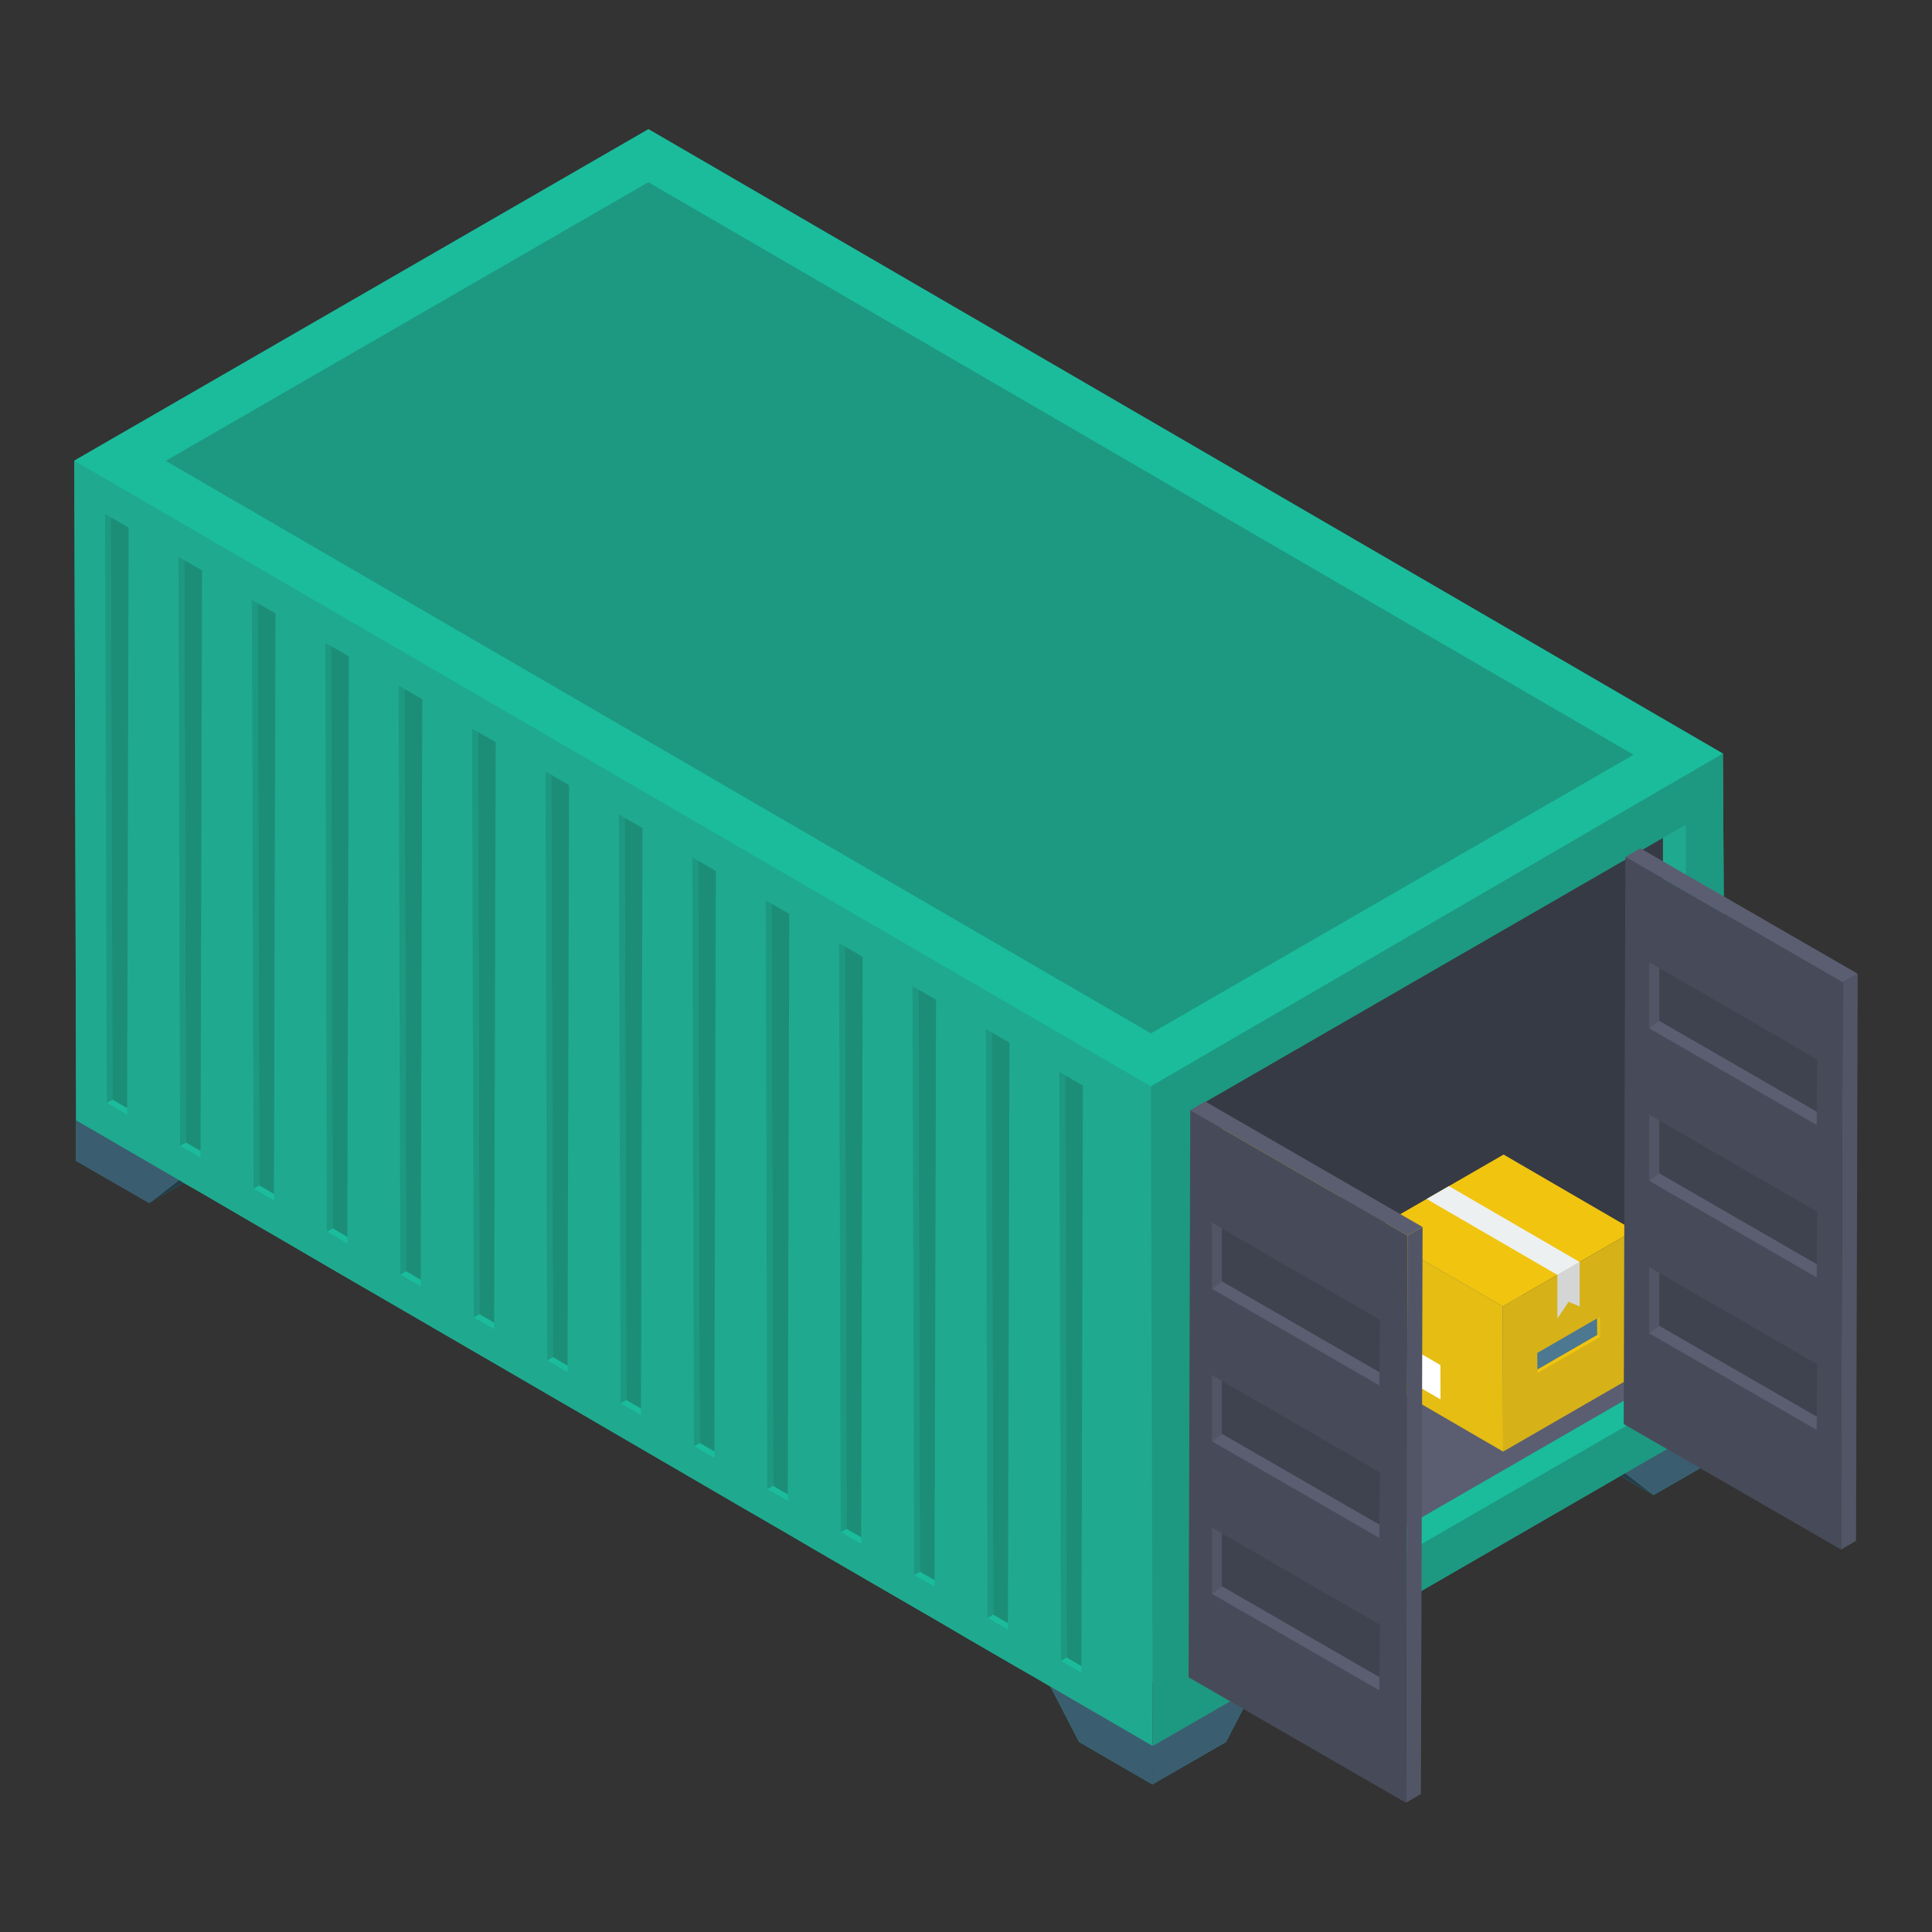 <svg id="Layer_1" enable-background="new 0 0 52 52" height="512" viewBox="0 0 52 52" width="512" xmlns="http://www.w3.org/2000/svg"><rect x="0" y="0" width="52" height="52" fill="#333333" stroke="none"/><g><path d="m46.483 39.098-1.977 1.141-.77-.445-.102-.084-9.884 5.717-.752 1.457-1.977 1.141h-.009l-1.967-1.141-.77-1.485-.213-.13-.715-.408-1.346-.78-.705-.418-1.346-.779-.705-.409-1.346-.78-.705-.418-1.355-.779-.696-.409-1.355-.789-.705-.409-1.346-.789-.705-.408-1.346-.78-.705-.408-1.355-.789-.696-.408-1.355-.779-.705-.409-1.346-.789-.705-.409-1.346-.789-.548-.306-.13.102-.78.446-1.967-1.132v-1.522l-.046-17.326 15.452-8.919 28.918 16.807.102 17.791h-.009z" fill="#1faa8f"/><g><g><g enable-background="new"><g><path d="m4.016 32.383.775-.45 1.36-1.057-.775.45z" fill="#263c49"/></g><g><path d="m5.376 31.326.775-.45-3.327-1.921-.775.45z" fill="#41677d"/></g><g><path d="m2.049 29.405-.005 1.839 1.972 1.139 1.36-1.057z" fill="#3b5d70"/></g></g><g enable-background="new"><g><path d="m31.017 48.025.775-.45.005-1.839-.775.45z" fill="#29404e"/></g><g><path d="m31.022 46.186.775-.45-3.327-1.921-.775.45z" fill="#41677d"/></g><g><path d="m27.695 44.265 1.349 2.621 1.972 1.139.005-1.839z" fill="#3b5d70"/></g></g></g><g><g enable-background="new"><g><path d="m44.506 40.24-.775-.45-1.36-1.057.775.45z" fill="#263c49"/></g><g><path d="m43.146 39.183-.775-.45 3.327-1.921.757.461z" fill="#41677d"/></g><g><path d="m46.455 37.273.023 1.828-1.972 1.139-1.36-1.057z" fill="#3b5d70"/></g></g><g enable-background="new"><g><path d="m31.023 48.025-.775-.45-.005-1.839.775.45z" fill="#3b5d70"/></g><g><path d="m31.018 46.186-.775-.45 3.327-1.921.775.45z" fill="#41677d"/></g><g><path d="m34.345 44.265-1.349 2.621-1.972 1.139-.005-1.839z" fill="#3b5d70"/></g></g></g><path d="m2 12.4.049 17.756.662.382.707.411 1.344.781.707.411 1.348.785.703.407 1.348.785.707.411 1.348.785.703.407 1.348.781.707.411 1.348.785.703.407 1.348.785.707.411 1.348.785.703.407 1.348.785.707.411 1.344.781.707.411 1.348.781.707.411 1.344.781.707.411 1.348.785.703.407.917.534-.049-17.756-.814-.473-.707-.411-1.348-.785-.703-.407-1.348-.785-.707-.411-1.348-.781-.703-.411-1.348-.781-.707-.411-1.348-.785-.703-.407-1.348-.785-.707-.411-1.348-.785-.703-.407-1.348-.785-.707-.411-1.344-.781-.707-.411-1.348-.781-.703-.411-1.348-.781-.707-.411-1.348-.785-.703-.407-1.348-.785-.707-.411z" fill="#1faa8f"/><g><path d="m46.372 20.283-28.919-16.804-15.452 8.921 28.975 16.839z" fill="#1abc9c"/><path d="m43.967 20.314-26.517-15.41-12.99 7.5 26.517 15.41z" fill="#1d9981"/></g><g fill="#1c8e78"><path d="m17.129 22.144.157.091"/><path d="m15.078 20.952.157.09"/><path d="m13.022 19.755.157.092"/><path d="m10.971 18.563.157.091"/><path d="m8.919 17.371.157.091"/><path d="m6.864 16.179.157.091"/><path d="m4.812 14.986.157.091"/><path d="m17.286 22.235.55.32"/><path d="m15.235 21.042.135.078.411.238"/><path d="m13.179 19.847.55.319"/><path d="m11.128 18.654.55.32"/><path d="m9.076 17.462.139.081.407.238"/><path d="m7.021 16.27.55.32"/><path d="m4.969 15.077.135.078.411.238"/></g><g><path d="m3.031 29.595.392.228-0.0.177-.55-.32z" fill="#1abc9c"/><path d="m2.872 29.68-.045-15.848.158.092.045 15.671.002.001-.158.086z" fill="#1d9981"/><path d="m2.984 13.923.479.278-.041 15.622-.394-.229z" fill="#1c8e78"/></g><g><path d="m5.006 30.75.392.228-0.0.177-.55-.32z" fill="#1abc9c"/><path d="m4.847 30.835-.045-15.848.158.092.045 15.671.002.001-.158.086z" fill="#1d9981"/><path d="m4.96 15.078.479.278-.041 15.622-.394-.229z" fill="#1c8e78"/></g><g><path d="m6.982 31.905.392.228-0.0.177-.55-.32z" fill="#1abc9c"/><path d="m6.823 31.99-.045-15.848.158.092.045 15.671.002.001-.158.086z" fill="#1d9981"/><path d="m6.936 16.233.479.278-.041 15.622-.394-.229z" fill="#1c8e78"/></g><g><path d="m8.958 33.06.392.228-0.0.177-.55-.32z" fill="#1abc9c"/><path d="m8.798 33.145-.045-15.848.158.092.045 15.671.002.001-.158.086z" fill="#1d9981"/><path d="m8.911 17.389.479.278-.041 15.622-.394-.229z" fill="#1c8e78"/></g><g><path d="m10.933 34.215.392.228-0.0.177-.55-.32z" fill="#1abc9c"/><path d="m10.774 34.301-.045-15.848.158.092.045 15.671.002.001-.158.086z" fill="#1d9981"/><path d="m10.887 18.544.479.278-.041 15.622-.394-.229z" fill="#1c8e78"/></g><g><path d="m12.909 35.371.392.228-0.0.177-.55-.32z" fill="#1abc9c"/><path d="m12.75 35.456-.045-15.848.158.092.045 15.671.002.001-.158.086z" fill="#1d9981"/><path d="m12.863 19.699.479.278-.041 15.622-.394-.229z" fill="#1c8e78"/></g><g><path d="m14.884 36.526.392.228-0.0.177-.55-.32z" fill="#1abc9c"/><path d="m14.725 36.611-.045-15.848.158.092.045 15.671.002.001-.158.086z" fill="#1d9981"/><path d="m14.838 20.854.479.278-.041 15.622-.394-.229z" fill="#1c8e78"/></g><g><path d="m16.86 37.681.392.228-0.0.177-.55-.32z" fill="#1abc9c"/><path d="m16.701 37.766-.045-15.848.158.092.045 15.671.002.001-.158.086z" fill="#1d9981"/><path d="m16.814 22.01.479.278-.041 15.622-.394-.229z" fill="#1c8e78"/></g><g><path d="m18.836 38.836.392.228-0.0.177-.55-.32z" fill="#1abc9c"/><path d="m18.677 38.921-.045-15.848.158.092.045 15.671.002.001-.158.086z" fill="#1d9981"/><path d="m18.789 23.165.479.278-.041 15.622-.394-.229z" fill="#1c8e78"/></g><g><path d="m20.811 39.992.392.228-0.0.177-.55-.32z" fill="#1abc9c"/><path d="m20.652 40.077-.045-15.848.158.092.045 15.671.002.001-.158.086z" fill="#1d9981"/><path d="m20.765 24.32.479.278-.041 15.622-.394-.229z" fill="#1c8e78"/></g><g><path d="m22.787 41.147.392.228-0.0.177-.55-.32z" fill="#1abc9c"/><path d="m22.628 41.232-.045-15.848.158.092.045 15.671.002.001-.158.086z" fill="#1d9981"/><path d="m22.741 25.475.479.278-.041 15.622-.394-.229z" fill="#1c8e78"/></g><g><path d="m24.763 42.302.392.228-0.0.177-.55-.32z" fill="#1abc9c"/><path d="m24.603 42.387-.045-15.848.158.092.045 15.671.002.001-.158.086z" fill="#1d9981"/><path d="m24.716 26.631.479.278-.041 15.622-.394-.229z" fill="#1c8e78"/></g><g><path d="m26.738 43.457.392.228-0.0.177-.55-.32z" fill="#1abc9c"/><path d="m26.579 43.542-.045-15.848.158.092.045 15.671.002.001-.158.086z" fill="#1d9981"/><path d="m26.692 27.786.479.278-.041 15.622-.394-.229z" fill="#1c8e78"/></g><g><path d="m28.714 44.613.392.228-0.0.177-.55-.32z" fill="#1abc9c"/><path d="m28.555 44.698-.045-15.848.158.092.045 15.671.002.001-.158.086z" fill="#1d9981"/><path d="m28.668 28.941.479.278-.041 15.622-.394-.229z" fill="#1c8e78"/></g><path d="m30.976 29.239.05 17.756 15.448-8.919-.101-17.793z" fill="#1d9981"/><path d="m32.115 44.388.002.716 13.256-7.653-.615-.362z" fill="#1abc9c"/><path d="m45.373 37.44v-15.241l-.615.355v14.528z" fill="#1faa8f"/><path d="m44.758 37.082v.007l.615.362v-.011z" fill="#1faa8f"/><path d="m44.758 22.554-12.544 7.239 12.544 7.29z" fill="#363a44"/><path d="m44.759 37.078v.011l-12.642 7.302v-1.688l-.011-3.739-.011-1.634v-1.316l-.011-3.169-.011-1.393v-1.579l.143-.077.833.482 2.862 1.667.186.11z" fill="#5b5e71"/><g><path d="m36.097 31.837-.186.11-1.009.581-.493.285-1.195.691-1.129-.658-.011-1.393v-.614l.976-.559.186-.11z" fill="#f1c40f"/><path d="m33.225 35.685v.987l-1.042-.603-.088-.055-.011-3.169 1.129.658z" fill="#e5bd13"/><path d="m33.216 33.499.009 3.178 2.881-1.663-.009-3.178z" fill="#d6b218"/><g><path d="m35.346 33.726-.064.037.003.361.065.041z" fill="#e5bd13"/><path d="m35.285 34.124v0l-1.309.756.001.078 1.372-.792z" fill="#f1c40f"/><path d="m35.282 33.762-1.309.756.003.361 1.309-.756z" fill="#4c7891"/></g><path d="m34.901 32.526v.974l-.241-.101-.247.365v-.954h-0z" fill="#d4d6d6"/><path d="m34.902 32.528-.493.285-2.335-1.36v-.57z" fill="#ecf0f1"/></g><g><path d="m36.928 33.119 3.518 2.044 3.541-2.044-3.518-2.044z" fill="#f1c40f"/><path d="m36.928 33.119.011 3.907 3.518 2.044-.011-3.907z" fill="#e5bd13"/><path d="m37.262 36.788-.003-.925 1.51.877.003.925z" fill="#fff"/><path d="m40.446 35.163.011 3.907 3.541-2.044-.011-3.907z" fill="#d6b218"/><g><path d="m43.063 35.441-.078.045.004.444.079.051z" fill="#e5bd13"/><path d="m42.989 35.931v0l-1.608.929.001.096 1.687-.974z" fill="#f1c40f"/><path d="m42.984 35.486-1.609.929.004.444 1.608-.929z" fill="#4c7891"/></g><path d="m42.517 33.966v1.197l-.297-.125-.303.448v-1.173h-0z" fill="#d4d6d6"/><path d="m38.998 31.924 3.519 2.043-.6.347-3.519-2.043z" fill="#ecf0f1"/></g><g><path d="m36.393 37.538-1.403.811-.57.329-1.414.811-.899-.526-.011-1.634v-1.217l.088-.044.844-.493.197.11.844.504z" fill="#f1c40f"/><path d="m33.016 43.229-.899-.526-.011-3.739.899.526z" fill="#e5bd13"/><path d="m33.009 39.494.011 3.739 3.389-1.957-.011-3.739z" fill="#d6b218"/><g><path d="m35.514 39.761-.075.043.004.425.076.049z" fill="#e5bd13"/><path d="m35.443 40.229v0l-1.539.889.001.092 1.615-.932z" fill="#f1c40f"/><path d="m35.439 39.804-1.54.889.004.425 1.539-.889z" fill="#4c7891"/></g><path d="m34.991 38.349v1.145l-.284-.119-.29.429v-1.123h-0z" fill="#d4d6d6"/><path d="m34.99 38.35-.57.329-2.325-1.349v-.658z" fill="#ecf0f1"/></g></g><g><g><g><g enable-background="new"><g><path d="m37.841 48.521.403-.234.045-15.263-.403.234z" fill="#525566"/></g><g><path d="m37.885 33.258.403-.234-5.85-3.377-.403.234z" fill="#5b5e71"/></g><g><path d="m32.036 29.881-.045 15.263 5.85 3.377.045-15.263z" fill="#474b59"/></g></g></g><g><g enable-background="new"><g><path d="m49.552 41.706.403-.234.045-15.263-.403.234z" fill="#525566"/></g><g><path d="m49.597 26.443.403-.234-5.85-3.377-.403.234z" fill="#5b5e71"/></g><g><path d="m43.747 23.065-.045 15.263 5.85 3.377.045-15.263z" fill="#474b59"/></g></g></g></g><g><g><path d="m32.618 32.907.272.158v1.42l-.272.202z" fill="#525566"/><path d="m32.89 34.485 4.237 2.445-.003.357-4.506-2.6z" fill="#5b5e71"/></g><path d="m32.89 33.065 4.25 2.458-.013 1.407-4.237-2.445z" fill="#3f434f"/></g><g><g><path d="m32.618 37.011.272.158v1.42l-.272.202z" fill="#525566"/><path d="m32.89 38.589 4.237 2.445-.003.357-4.506-2.6z" fill="#5b5e71"/></g><path d="m32.89 37.169 4.25 2.458-.013 1.407-4.237-2.445z" fill="#3f434f"/></g><g><g><path d="m32.618 41.115.272.158v1.42l-.272.202z" fill="#525566"/><path d="m32.89 42.693 4.237 2.445-.003.357-4.506-2.6z" fill="#5b5e71"/></g><path d="m32.89 41.272 4.25 2.458-.013 1.407-4.237-2.445z" fill="#3f434f"/></g><g><g><path d="m44.389 25.897.272.158v1.42l-.272.202z" fill="#525566"/><path d="m44.661 27.475 4.237 2.445-.003.357-4.506-2.6z" fill="#5b5e71"/></g><path d="m44.661 26.055 4.25 2.458-.013 1.407-4.237-2.445z" fill="#3f434f"/></g><g><g><path d="m44.389 30.001.272.158v1.42l-.272.202z" fill="#525566"/><path d="m44.661 31.579 4.237 2.445-.003.357-4.506-2.6z" fill="#5b5e71"/></g><path d="m44.661 30.158 4.25 2.458-.013 1.407-4.237-2.445z" fill="#3f434f"/></g><g><g><path d="m44.389 34.105.272.158v1.42l-.272.202z" fill="#525566"/><path d="m44.661 35.683 4.237 2.445-.003.357-4.506-2.6z" fill="#5b5e71"/></g><path d="m44.661 34.262 4.25 2.458-.013 1.407-4.237-2.445z" fill="#3f434f"/></g></g></g></svg>